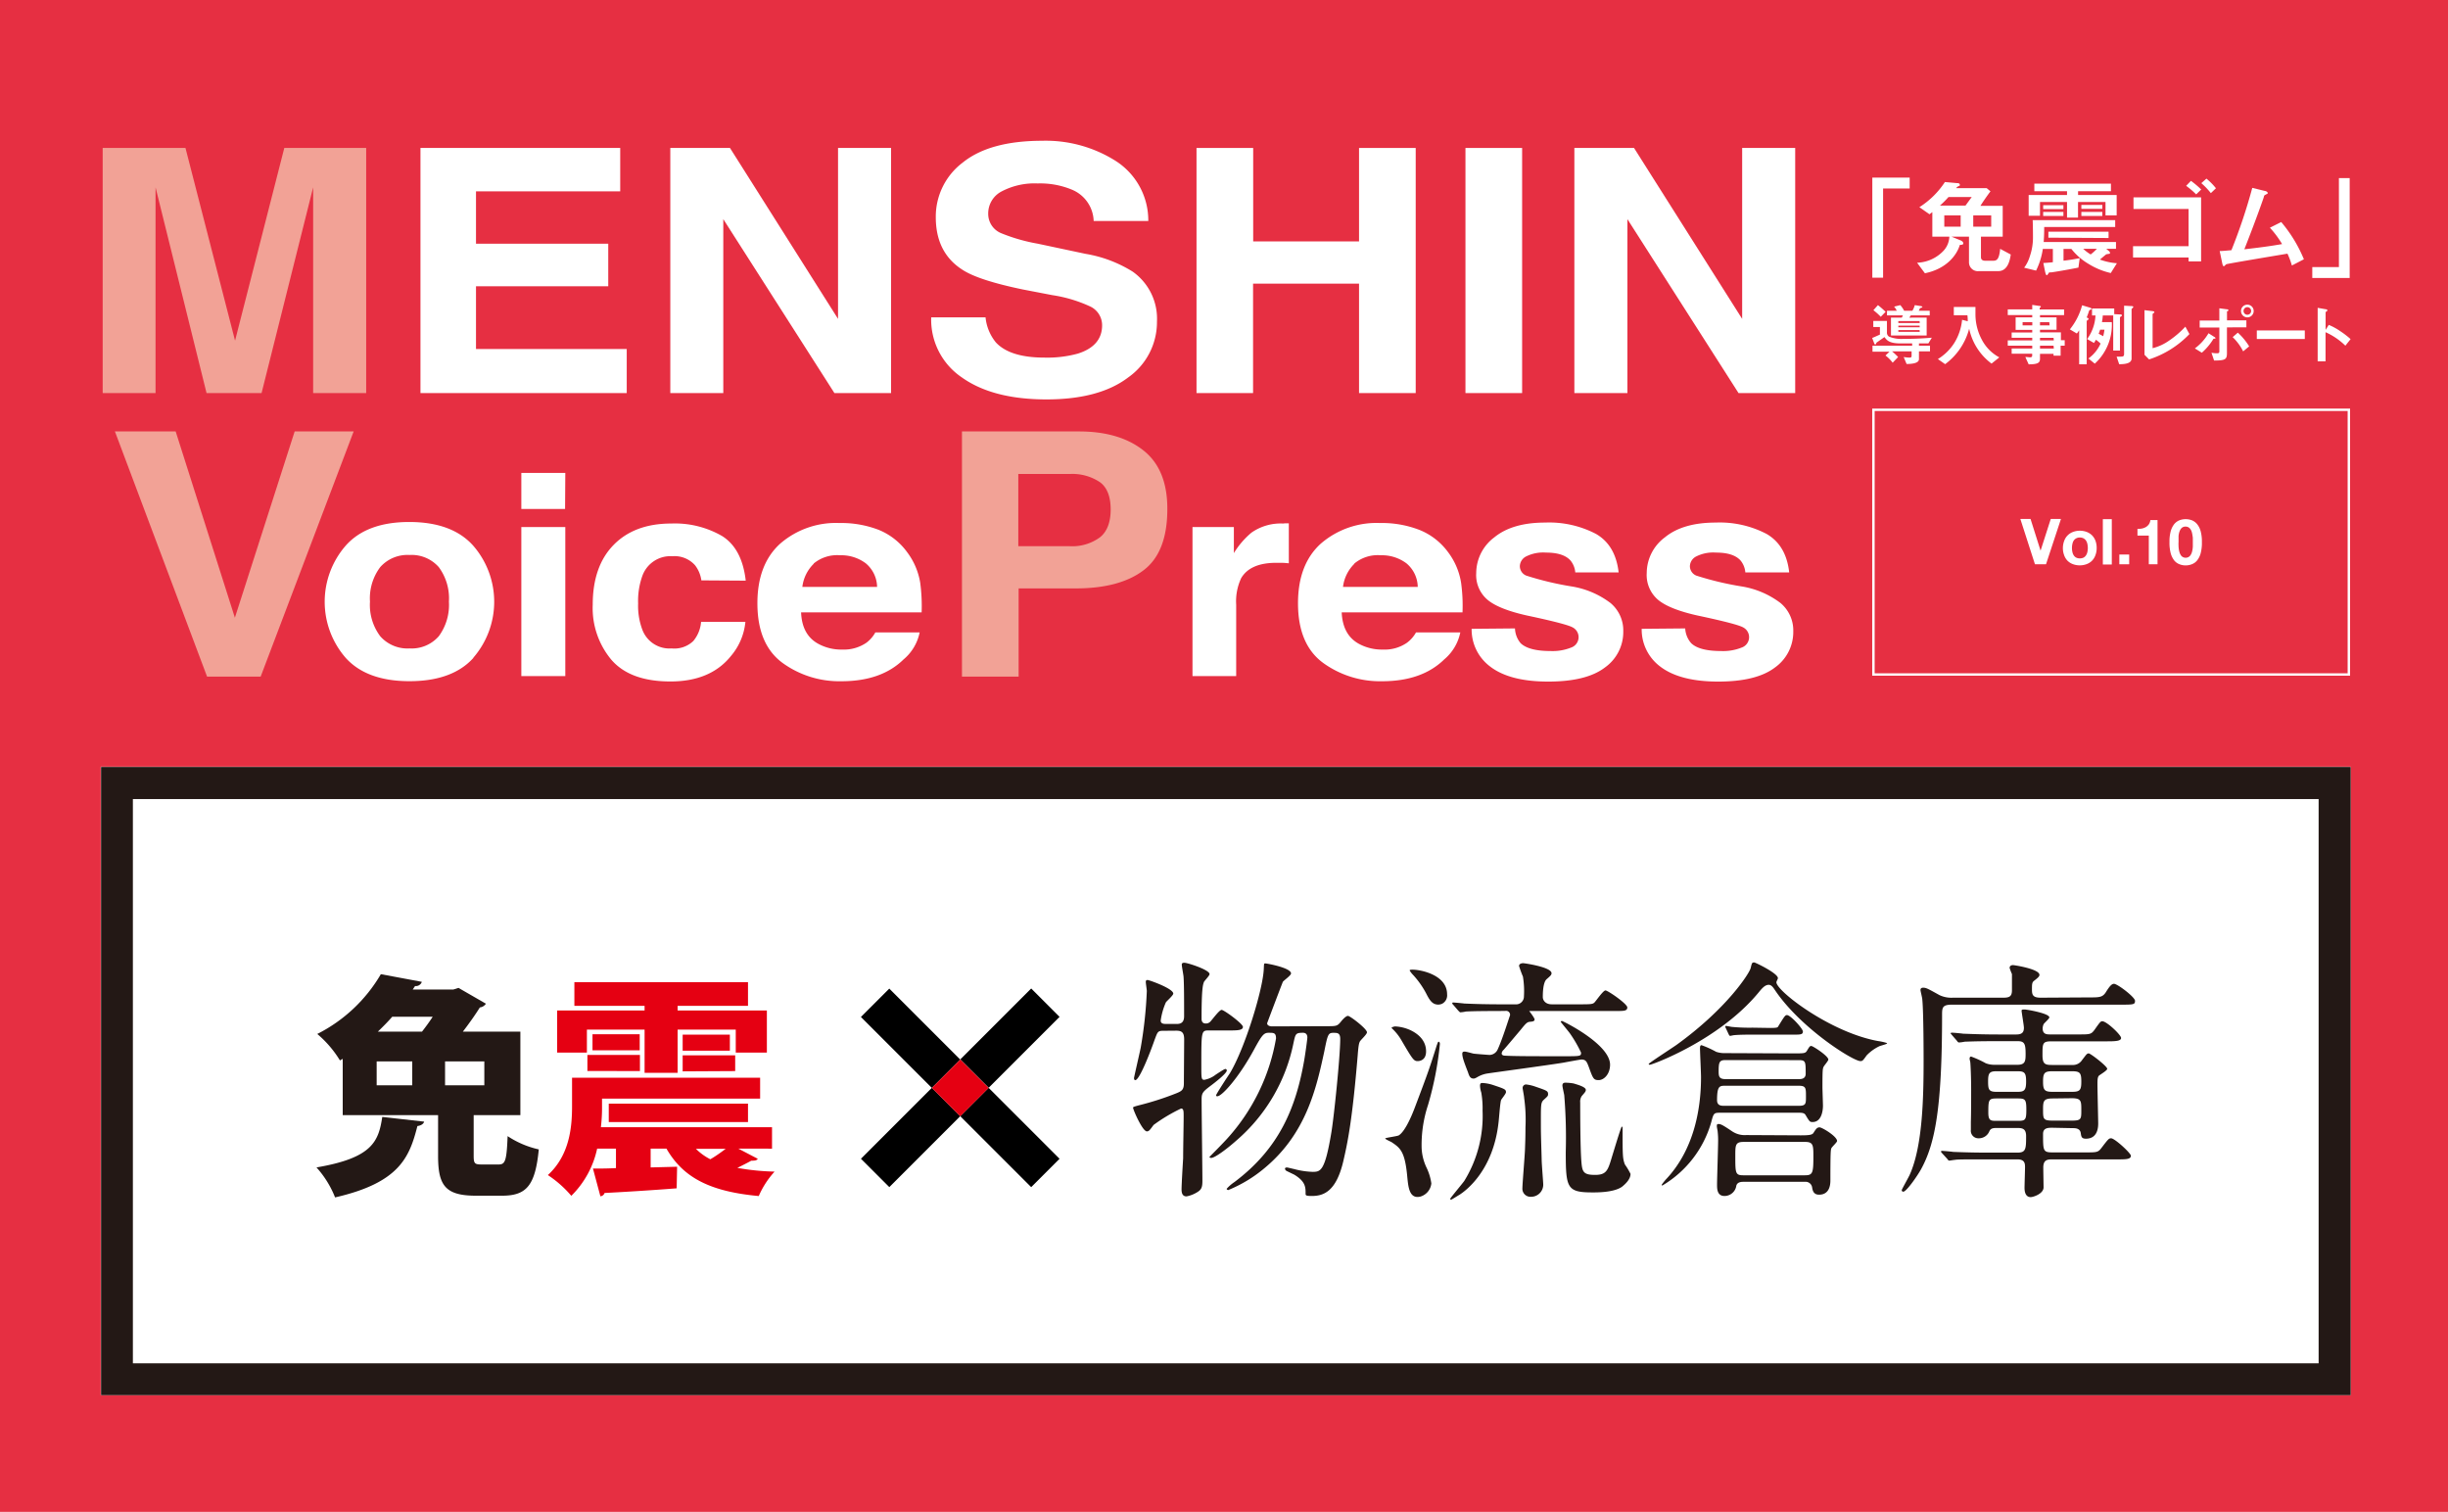<svg id="レイヤー_1" data-name="レイヤー 1" xmlns="http://www.w3.org/2000/svg" viewBox="0 0 432 266.78"><defs><style>.cls-1{fill:#e62f42;}.cls-2{fill:#fff;}.cls-3{fill:#231815;}.cls-4{fill:#e50012;}.cls-5{fill:#f2a296;}</style></defs><title>H01_導入事例_aera</title><rect class="cls-1" width="432" height="266.78"/><rect class="cls-2" x="17.78" y="135.28" width="397.05" height="110.91"/><path class="cls-3" d="M409.17,141v99.57H23.45V141H409.17m5.66-5.67h-397V246.19h397V135.28Z"/><rect x="157.15" y="174.35" width="7.08" height="17.7" transform="translate(-82.48 167.29) rotate(-45)"/><rect x="174.68" y="191.88" width="7.08" height="17.7" transform="translate(-89.74 184.8) rotate(-45)"/><rect x="169.37" y="179.67" width="17.7" height="7.08" transform="translate(-77.35 179.66) rotate(-45)"/><rect x="151.84" y="197.19" width="17.7" height="7.08" transform="translate(-94.87 172.4) rotate(-45)"/><rect class="cls-4" x="165.92" y="188.43" width="7.08" height="7.08" transform="translate(-86.11 176.01) rotate(-44.99)"/><path class="cls-3" d="M74.85,197.92c-.09.36-.5.69-1.19.78-1.4,5.49-3.16,10-14.53,12.59A17.41,17.41,0,0,0,55.85,206c9.89-1.68,10.95-4.6,11.61-8.91Zm8.74,6c0,1.39.16,1.56,1.43,1.56h3c1.15,0,1.39-.7,1.56-5a16.34,16.34,0,0,0,5.5,2.34c-.62,6.4-2.18,8.17-6.49,8.17H84c-5.42,0-6.69-1.81-6.69-7v-7.22H60.48v-9.93l-.49.28a19.16,19.16,0,0,0-4-4.67A27.16,27.16,0,0,0,67.21,171.9l7.23,1.35a1.1,1.1,0,0,1-1.19.74l-.42.62H80l.91-.29,4.84,2.79a1.49,1.49,0,0,1-1.07.66c-.74,1.19-1.8,2.71-3,4.27H91.83v14.73H83.59ZM66.47,187.29v4.22h6.28v-4.22Zm8-5.25c.65-.83,1.31-1.73,1.89-2.63H69.22c-.78.9-1.64,1.76-2.54,2.63Zm11,9.47v-4.22H78.54v4.22Z"/><path class="cls-4" d="M130.29,202.68l3.44,1.8c-.24.33-.57.33-1.15.33-.65.37-1.55.82-2.46,1.27a42.48,42.48,0,0,0,6.57.66,15.5,15.5,0,0,0-2.79,4.31c-8.46-.78-13.3-3.16-16.29-8.37h-2.79V206l4.67-.12-.08,3.81c-4.76.37-9.56.66-12.72.82a.84.84,0,0,1-.74.58l-1.31-4.89c1.19,0,2.54,0,4.06-.08v-3.44h-3.32a16.58,16.58,0,0,1-4.56,8.33,19.59,19.59,0,0,0-4.14-3.66c3.86-3.53,4.27-8.49,4.27-12.18v-5h33.19v3.69h-27.9v1.44a28.87,28.87,0,0,1-.2,3.61h30.2v3.78Zm-26.72-21v4.06H98.32v-7.43h15.43v-.82H101.36v-4.18H132v4.18H119.58v.82h15.75v7.43h-5.49v-4.06H119.58v7.63h-5.83v-7.63Zm.09,7.3v-2.83h9.27V189Zm.9-6.48h8.33v2.83h-8.33ZM132,198H107.43v-3.25H132Zm-11.53-15.43h8.33v2.83h-8.33Zm0,6.48v-2.83h9.27V189Zm2.34,13.67a10.11,10.11,0,0,0,2.54,1.84c1-.57,1.89-1.23,2.71-1.84Z"/><path class="cls-3" d="M205.29,181.89c-1,0-1,.18-1.55,1.63-.4,1.18-2.58,7.08-3.4,7.08-.18,0-.22-.23-.22-.37s.9-4,1.18-5.35a75,75,0,0,0,1.08-10c0-.23-.18-1.36-.18-1.59s.05-.36.32-.36,4.53,1.5,4.53,2.4c0,.32-1.17,1.32-1.31,1.55a12,12,0,0,0-.91,3.21c0,.59.59.59.95.59h1.95c1.23,0,1.23-1,1.23-1.45,0-2.35,0-5.48-.09-6.75,0-.36-.32-1.91-.32-2.27s.36-.32.5-.32c.5,0,4.4,1.23,4.4,2,0,.28-.91,1.18-1,1.41-.18.5-.41,1.22-.41,6.44,0,.22,0,.86.73.86a1.05,1.05,0,0,0,.81-.32c.32-.32,1.59-2.08,2-2.08s3.76,2.44,3.76,3-.82.63-2.18.63h-3.81c-1.35,0-1.35.05-1.35,6.17,0,2.31,0,2.54.54,2.54a4.64,4.64,0,0,0,2-.91c1.45-.95,1.59-1,1.73-1s.22.13.22.27c0,.54-2.35,2.31-2.58,2.49-1.63,1.23-1.86,1.41-1.86,2.63,0,2.27.14,12.33.14,14.37,0,1-.14,1.45-.73,1.86a5.48,5.48,0,0,1-2.08.86c-.68,0-.87-.54-.87-1.22,0-.91.23-4.72.28-5.49,0-1.81.09-5.85.09-7.34,0-1,0-1.45-.46-1.45a29.48,29.48,0,0,0-4.85,2.9c-.63.86-.81,1.13-1.18,1.13-.77,0-2.44-3.81-2.44-4.21,0-.14.81-.32.95-.37a51.3,51.3,0,0,0,6.66-2.13c1-.4,1.36-.63,1.36-1.81,0-.95.05-6.71.05-7.71,0-1.27-.46-1.54-1.41-1.54Zm28.74-.81c1.77,0,1.95,0,2.58-.77.32-.41.91-1.05,1.27-1.05s3.35,2.27,3.35,2.9c0,.37-1.13,1.36-1.26,1.64s-.23.54-.37,2.35c-.95,11.47-1.77,15.42-2.54,18.73-1.26,5.39-3.49,6.16-5.57,6.16-1.09,0-1.09-.14-1.09-.41,0-1.13,0-2.13-2-3.35l-1.32-.64a.56.56,0,0,1-.32-.4c0-.23.28-.23.37-.23s1,.23,1.22.27a14.29,14.29,0,0,0,3.26.5c1.41,0,2.18-.05,3.31-6.8.46-2.58,1.59-13.6,1.59-16.64,0-1.09-.5-1.09-1.22-1.09-.91,0-1,.32-1.59,3.27-1.41,6.57-3.22,14.51-10.52,20.58a24.15,24.15,0,0,1-6.44,3.9s-.27-.05-.27-.23a7.16,7.16,0,0,1,1.36-1.18c8-6,10.88-13.23,12.33-21.53.23-1.36.55-3.72.55-4s-.09-.82-.77-.82c-1.32,0-1.32.19-1.68,1.82a30.65,30.65,0,0,1-10.06,17.18c-1.46,1.31-3.77,3.08-4.45,3.08-.09,0-.31,0-.31-.18.27-.27,2.35-2.36,3.12-3.22a35.2,35.2,0,0,0,8.62-17.68c0-1-.41-1-1.27-1s-1.18.32-2.63,3c-2.72,5-5.67,8.2-6.44,8.2-.13,0-.23,0-.23-.18s2-3.26,2.41-3.85c2.67-4.4,5.85-14.83,6-18.41.05-.9,0-1,.27-1s4.54.77,4.54,1.77c0,.36-1.27,1.22-1.45,1.49-.5,1.27-2.32,6.08-2.77,7.3,0,.41.5.55.82.55Z"/><path class="cls-3" d="M248.35,207.73c-.41-4.62-1.27-5.17-2.81-6.21-.18-.09-1.09-.5-1.09-.63s2.08-.37,2.4-.55c1-.63,2.09-2.94,2.86-5,2.35-6.21,2.58-6.89,3.85-10.93.14-.32.18-.59.32-.59s.22.18.22.41A58.7,58.7,0,0,1,252,195a22.45,22.45,0,0,0-1.13,7.21,8.88,8.88,0,0,0,.86,3.8,9.46,9.46,0,0,1,.86,2.81,2.71,2.71,0,0,1-1.91,2.32C248.71,211.63,248.53,209.5,248.35,207.73Zm3.31-22.21c0,1.59-1.14,1.72-1.5,1.72-.68,0-.91-.36-2.9-3.76a8.84,8.84,0,0,0-1.41-1.81c-.13-.14-.27-.23-.27-.32s.46-.23.64-.23a7.24,7.24,0,0,1,2.72.68C249.48,182.07,251.66,183.12,251.66,185.52Zm2.17-8.25c-1,0-1.49-.64-2.17-2a15.53,15.53,0,0,0-2.31-3.26,4,4,0,0,1-.59-.77c0-.14.36-.14.49-.14,1.45,0,6.12.91,6.12,4.35a1.67,1.67,0,0,1-.9,1.68A1.86,1.86,0,0,1,253.83,177.27Zm11.93,15.46c0,.27-.78,1.18-.87,1.4-.18.59-.36,3.36-.45,4-.95,8.43-5.76,12-6.94,12.73-.18.09-1.31.82-1.4.82s-.18,0-.18-.14,2.22-2.76,2.49-3.17A21.82,21.82,0,0,0,261.63,196a16.22,16.22,0,0,0-.23-3.22,4.54,4.54,0,0,1-.22-1.18c0-.45.18-.5.4-.5a7.06,7.06,0,0,1,1.91.36C265.53,192.14,265.76,192.23,265.76,192.73Zm-1.32-14.33c-1,0-4.17,0-5.76.09a6,6,0,0,1-.95.14c-.13,0-.23-.14-.41-.32l-.86-1c-.18-.18-.18-.23-.18-.27a.13.13,0,0,1,.14-.14c.31,0,1.72.14,2,.18,2,.09,4.08.14,6.16.14h2.81a1.39,1.39,0,0,0,1.54-1.41,15.5,15.5,0,0,0-.18-3.49,19.4,19.4,0,0,1-.68-1.86c0-.45.55-.5.73-.5s5,.68,5,1.77c0,.32-.23.5-.86,1.05s-.68,2.35-.68,3.17c0,.45.36,1.27,1.59,1.27h4.76c2,0,2.44,0,2.76-.32s1.54-2.13,1.95-2.13,3.85,2.36,3.85,3-.63.63-2,.63h-15c-.27,0-.31,0-.31,0s.95,1.22.95,1.49-.23.37-.77.41-.73.23-1.68,1.41c-1.41,1.67-2.4,2.85-3,3.53a1,1,0,0,0-.36.64c0,.31.32.4.59.4,1.63.1,5.39.1,10.33.1,3,0,3.09,0,3.09-.64a22.5,22.5,0,0,0-2-3.44c-.23-.32-1.59-1.95-1.59-2s.09-.14.23-.14,8.48,4.08,8.48,7.71c0,1.68-1.09,2.72-2,2.72s-1-.23-1.77-2.36c-.32-.81-.46-1.27-1.27-1.27-.27,0-2.68.46-3.18.55-2.08.36-13.19,1.86-13.32,1.9a5,5,0,0,0-1.86.64c-.45.27-.59.27-.68.27-.59,0-.77-.41-1-1.13-.82-2.09-1-2.72-1-3.27,0-.22.09-.36.41-.36s1.36.32,1.59.36,2.63.23,2.85.23a1.62,1.62,0,0,0,1.41-1c.86-1.86,2-5.58,2.17-6a.69.69,0,0,0-.77-.77Zm8.75,14.69c0,.32-.14.41-.73.95s-.54.86-.54,4.76c0,1.5.09,3.85.14,5.85,0,.68.27,3.94.27,4.22a2.14,2.14,0,0,1-2.18,2.31,1.42,1.42,0,0,1-1.49-1.54c0-.68.41-5.63.45-6.71s.09-2.18.09-4a27.49,27.49,0,0,0-.23-5.17c0-.27-.27-1.63-.27-1.76a.61.61,0,0,1,.59-.64,7.13,7.13,0,0,1,1.59.36C273,192.45,273.19,192.5,273.19,193.09Zm6.66-.77c0,.27-.13.41-.72,1.09a1.75,1.75,0,0,0-.27,1.13c0,.91,0,8.21.22,10.56.14,1.73.41,2.22,2.41,2.22s2.26-.81,2.94-3.08c.23-.72,1.63-5.44,1.77-5.44s.14.23.14.32c0,4.76,0,5.26.4,6.35a12.19,12.19,0,0,1,1,1.67c0,1-1,1.86-1.5,2.27-1.41,1-4.26,1-5.17,1-4.53,0-4.76-.72-4.76-7.12a90.92,90.92,0,0,0-.27-10.06c-.05-.27-.32-1.45-.32-1.68,0-.5.37-.5.55-.5a8.35,8.35,0,0,1,1.45.14C278.27,191.37,279.85,191.77,279.85,192.32Z"/><path class="cls-3" d="M331.66,184.61a7.66,7.66,0,0,0-2.26,1.63c-.64.91-.73,1-1.09,1-1.31,0-10.7-5.89-15.19-12.69-.31-.46-.59-.77-1-.77-.68,0-1.23.68-1.82,1.4-7,8.43-18.76,12.7-19.13,12.7-.09,0-.22,0-.22-.14s4.12-2.81,4.89-3.35c8.93-6.44,12.88-12.65,13.1-13.56s.23-1,.64-1c.18,0,4.17,1.91,4.17,2.77,0,.14-.27.59-.27.72,0,1.55,9.56,8.89,18,10.39.14,0,1.54.27,1.54.4S331.85,184.52,331.66,184.61Zm-15.36,1.27c2,0,2.26,0,2.54-.41.49-.81.54-.9.81-.9s3,1.76,3,2.4c0,.23-.77,1.09-.86,1.31-.14.37-.18.5-.18,3.68,0,.18.09,2.9.09,3.12,0,1.18-.37,2.91-1.82,2.91-.5,0-.54-.05-1.27-1.27-.22-.37-.77-.37-1.08-.37h-14c-1.08,0-1.13.09-1.54,1.64a19.06,19.06,0,0,1-8.61,11.19c-.09,0-.14,0-.14-.09s.59-.81.77-1c4.72-5,6.17-11.92,6.17-18,0-.81-.18-4.39-.18-5.12,0-.18,0-.54.27-.54a17.22,17.22,0,0,1,2.58,1.17,4.52,4.52,0,0,0,1.55.23Zm1.49,14.46c1.5,0,2-.09,2.22-.41.46-.72.64-1,1.09-1s3.09,1.59,3.09,2.41c0,.22-.87,1-1,1.26s-.18.87-.18,5.72c0,.81-.18,2.49-2,2.49-1,0-1.14-.77-1.23-1.32a1.16,1.16,0,0,0-1.27-.95H307.68c-.31,0-1.08,0-1.27.68a2.11,2.11,0,0,1-2.08,1.82c-1.32,0-1.32-1.27-1.32-2,0-1.13.19-6.62.19-7.84a14.26,14.26,0,0,0-.09-1.59c0-.09-.14-.68-.14-.9s0-.37.32-.37c.45,0,1,.37,2.35,1.27a4,4,0,0,0,2.54.68Zm-.4-5.21c1.31,0,1.31-.36,1.31-1.63,0-1.54,0-1.91-1.31-1.91H304.47c-1,0-1.46,0-1.46,2.54,0,1,.77,1,1.32,1Zm-12.88-8.07c-1.09,0-1.22.36-1.22,2,0,.87.09,1.36,1.22,1.36h12.92c.36,0,1.22,0,1.22-.95,0-2.13,0-2.4-1.22-2.4Zm7.93-5.67c1.18,0,1.27-.09,1.36-.27,1.09-1.77,1.23-2,1.55-2,.63,0,2.81,2.4,2.81,2.9s-.37.55-1.41.55h-7.62c-.72,0-2,0-3.08.09-.09,0-.68.13-.72.13s-.14,0-.28-.31l-.49-1.05a.54.54,0,0,1-.09-.31.09.09,0,0,1,.09-.09c.18,0,1,.18,1.13.18a32.44,32.44,0,0,0,3.58.13Zm6.08,26c1.36,0,1.49-.4,1.49-3.26,0-2,0-2.63-1.45-2.63H307.68c-1.45,0-1.45.59-1.45,2.45,0,3.08,0,3.44,1.45,3.44Z"/><path class="cls-3" d="M368.7,176c1.77,0,2.35,0,2.94-.95s1-1.45,1.41-1.45c.63,0,3.72,2.36,3.72,3s-.23.68-2.36.68H344.49c-1.63,0-1.77.45-1.77,1.68,0,16.5-1.22,22.84-3.72,27.38-.68,1.22-2.58,3.94-3.12,3.94a.26.26,0,0,1-.28-.27c0-.14,1.27-2.36,1.45-2.81,2.27-5.12,2.41-13.78,2.41-20.22,0-.18,0-8.43-.23-10.61,0-.27-.32-1.49-.32-1.68s.09-.4.46-.4c.54,0,.77.13,2.9,1.31a4.91,4.91,0,0,0,2.36.45h8.88c1.09,0,1.54-.22,1.54-1.31,0-2.13,0-2.36,0-2.86a9.52,9.52,0,0,1-.41-1.08c0-.41.36-.5.59-.5s4.67.68,4.67,1.72c0,.27-.18.45-1,1.09-.32.27-.32.63-.32,1.54s.18,1.4,1.54,1.4ZM362.21,199c-.77,0-1.67,0-1.67,1.09,0,3,0,3.26,1.72,3.26h5.67c2.08,0,2.31,0,2.9-.77,1.18-1.54,1.31-1.72,1.72-1.72.64,0,3.49,2.63,3.49,3.08,0,.64-.91.64-2.4.64H362.26c-.86,0-1.68,0-1.68,1.45,0,.54.05,3.17.05,3.49,0,1.13-1.82,1.72-2.27,1.72-1,0-1.09-1.13-1.09-1.63s.09-3.17.09-3.67c0-.68-.09-1.36-1.36-1.36h-5.3c-4,0-5.3,0-5.71.09-.18,0-.86.13-1,.13s-.23-.13-.36-.31l-.91-1c-.18-.19-.18-.23-.18-.28s0-.13.14-.13c.31,0,1.72.13,2,.18,2.22.09,4.08.13,6.21.13H356c1.5,0,1.55-.63,1.55-2.9,0-1.27-.59-1.45-1.5-1.45h-3.67c-.64,0-1.09.05-1.32.59a2,2,0,0,1-1.9,1.23,1.33,1.33,0,0,1-1.36-1.5c0-.23,0-1.18,0-1.36.05-1.77.05-4,.05-5.8,0-2-.09-4.08-.14-4.63,0-.22-.13-.54-.13-.77s.09-.36.27-.36a18.26,18.26,0,0,1,2.58,1.18,4.17,4.17,0,0,0,1.45.27h4.13c1.36,0,1.45-.63,1.45-1.9,0-1.77-.18-2.27-1.4-2.27h-3.63c-4,0-5.26.09-5.71.09a6.35,6.35,0,0,1-1,.14c-.18,0-.27-.14-.4-.32l-.87-1c-.09-.14-.22-.23-.22-.28s.09-.13.18-.13c.32,0,1.72.13,2,.18,2.23.09,4.08.14,6.21.14h3.22c1,0,1.32-.41,1.32-1.18,0-.41-.41-2.77-.41-3s.18-.23.54-.23,4.36.68,4.36,1.4c0,.23-.91,1-1,1.18a1.78,1.78,0,0,0-.18.77c0,1.05.77,1.05,1.31,1.05h5c2,0,2.23,0,2.81-.77,1-1.41,1.09-1.55,1.41-1.55.77,0,3.31,2.41,3.31,2.95s-1,.59-2.4.59h-9.84c-1.63,0-1.63.32-1.63,2.45,0,1.54.45,1.72,1.63,1.72h3.63a1.9,1.9,0,0,0,1.72-.86c.77-1,.86-1.18,1.18-1.18s3.26,2.27,3.26,2.72c0,.23-.63.64-1.36,1.13-.36.23-.36.82-.36,1.68s.13,6.44.13,6.76c0,.58,0,2.76-2.17,2.76-.77,0-.82-.36-.91-1-.13-.86-1-.86-1.36-.86Zm-6.16-6.34c1.18,0,1.5-.28,1.5-1.82s-.28-1.81-1.5-1.81h-3.76c-1.27,0-1.45.41-1.45,1.81s.13,1.82,1.45,1.82Zm-3.67,1.17c-1.45,0-1.5.23-1.5,2.5,0,1.45.45,1.45,1.45,1.45h3.77c1.31,0,1.49-.14,1.49-1.95s-.18-2-1.49-2Zm9.79-4.8c-1.41,0-1.63.36-1.63,1.81s.22,1.82,1.63,1.82h3.49c1.41,0,1.63-.32,1.63-1.82s-.22-1.81-1.63-1.81Zm.09,4.8c-1.63,0-1.72.46-1.72,1.91,0,1.72,0,2,1.72,2h3.35c1.68,0,1.68-.27,1.68-1.86s0-2.09-1.68-2.09Z"/><path class="cls-2" d="M332.31,33.26V49h-1.9V31.34H337v1.92Z"/><path class="cls-2" d="M352.65,47.84h-3.43a1.56,1.56,0,0,1-1.75-1.64V41.76h-3.08l1.55.64c.13.05.52.22.52.52s-.24.26-.61.3c-.51,1.75-2.3,4.21-6.16,5l-1.38-1.86A6.71,6.71,0,0,0,343,44.22,3.83,3.83,0,0,0,344,41.76H341V37.43l-.5.38-1.79-1.25a14.92,14.92,0,0,0,4.51-4.44l2.09.19c.15,0,.54,0,.54.28s-.08.18-.28.29a.81.81,0,0,0-.36.32h5.38l.67.56c-.47.62-1.25,1.72-1.77,2.56h3.93v5.44h-3.84v3.62c0,.48.35.63.76.63h1.38c.64,0,1.07-.2,1.25-2.1l1.87,1C354.72,45.72,354.39,47.84,352.65,47.84Zm-8.8-13.07a17.08,17.08,0,0,1-1.51,1.51h4.51l1.1-1.51ZM346,38h-2.89v2H346Zm5.39,0h-3.17v2h3.17Z"/><path class="cls-2" d="M372.49,48.18a12.85,12.85,0,0,1-3.95-1.63,10.78,10.78,0,0,1-3-2.62h-1.39V46c1.24-.15,1.55-.2,2.86-.44l-.23,1.66c-2.23.44-3.91.72-4.77.84-.37,0-.41,0-.5.16-.21.3-.23.34-.34.34s-.22-.41-.28-.67l-.3-1.48c.82-.05.86-.05,1.68-.14V43.93H360.5a12.9,12.9,0,0,1-1.19,3.82l-2.11-.51a6.24,6.24,0,0,0,1-2,10.06,10.06,0,0,0,.56-3.4c0-.24,0-1.66-.05-3h14.56v1.21H360.74c0,1.42-.05,2.07-.09,2.65h12.76v1.2h-1.72l.49.42a.52.52,0,0,1,.18.3.18.18,0,0,1-.13.17c-.07,0-.47.06-.54.09s-.93.77-1.12.92a10.82,10.82,0,0,0,3,.65ZM371.56,38V35.64h-4.85V38.4h-1.94V35.64H360v2.43h-2V34.41h6.77v-.67H359V32.4h13.52v1.34h-5.8v.67h6.81V38Zm-11-1.1v-.69h3.57v.69Zm0,1.21v-.72h3.57v.72Zm.92,3.83V40.89H372.1V42Zm5.82-5.09v-.69H371v.69Zm0,1.26v-.72H371v.72Zm.32,5.79a8,8,0,0,0,1.32,1,9,9,0,0,0,1.1-1Z"/><path class="cls-2" d="M386.22,46.13v-.69h-9.8v-2h9.8V36.88H376.5V34.82h11.93V46.13Zm1.34-11.83a14.76,14.76,0,0,0-1.77-1.51l.85-.88a17,17,0,0,1,1.81,1.53Zm2.59-.22a12.6,12.6,0,0,0-1.68-1.76l.9-.8a11,11,0,0,1,1.68,1.7Z"/><path class="cls-2" d="M404.45,46.85a13.88,13.88,0,0,0-.78-2.09c-1.79.3-10.67,1.78-10.8,1.87a3.58,3.58,0,0,0-.28.26.19.19,0,0,1-.15.08c-.15,0-.2-.17-.28-.51l-.45-2.16c.45,0,1-.06,2.07-.15a96.79,96.79,0,0,0,3.68-11l2.2.54c.17,0,.52.17.52.35s0,.11-.35.3-.23.15-.4.65c-1,2.89-2.55,6.94-3.37,9,2.65-.3,4.61-.56,6.66-.92a17,17,0,0,0-2.15-2.89l2-1a24.8,24.8,0,0,1,4,6.57Z"/><path class="cls-2" d="M408.05,49.05V47.13h4.7V31.43h1.9V49.05Z"/><path class="cls-2" d="M340.3,60.6h-1.66V61h1.95V62h-1.95v1.37c0,.84-1.62.85-2.18.86L335.94,63a7.24,7.24,0,0,0,1.05.1c.29,0,.35-.09.35-.34V62h-3.45a11.4,11.4,0,0,1,1.07,1L334,64a6.64,6.64,0,0,0-1.27-1.27l.71-.67h-3V61h7V60.6h-2c-2.05,0-2.44-.53-2.89-1.12l-1.43,1c0,.13-.06.3-.2.3s-.16-.17-.22-.31l-.32-.84c.37-.13.63-.26,1.37-.59V57.7h-1.17V56.63h2.41v2a.84.84,0,0,0,.36.77,5.78,5.78,0,0,0,2.48.4c2.43,0,4.08-.13,5.08-.21Zm-8.4-4.7a10.94,10.94,0,0,0-1.3-1.16l.8-.9c.42.33.73.59,1.36,1.18Zm5.29-.25-.25.4H340V59.2h-6.3V56.05h1.91l.2-.4H333v-.82h1.71a2.28,2.28,0,0,0-.46-.72l1.1-.27a5.53,5.53,0,0,1,.68,1h1.44a3.44,3.44,0,0,0,.43-1l.94.15c.4.06.4.13.4.18s-.15.13-.32.17-.18.3-.32.49h1.94v.82Zm1.56,1H335V57h3.78Zm0,.81H335v.29h3.78Zm0,.79H335v.31h3.78Z"/><path class="cls-2" d="M351.45,64.16A10.33,10.33,0,0,1,347.5,58a11.34,11.34,0,0,1-4.24,6.26l-1.28-.9a9,9,0,0,0,2.9-2.85,9.42,9.42,0,0,0,1.37-4.08l1,.26c0-.36,0-.58-.06-1.06h-2.4V54.17h3.82c0,.36,0,.82,0,1.2a9.49,9.49,0,0,0,1.1,4.52,7.44,7.44,0,0,0,3.11,3.17Z"/><path class="cls-2" d="M363.64,61v1.76h-1.25v-.32H360v.85c0,.69-.3,1-2,1l-.59-1.3c.31,0,.64.06.84.06s.37-.06.37-.28v-.35H355v-.93h3.63V61h-4.32v-.93h4.32V59.6H355v-.93h3.63v-.46h-2.93V56h2.93v-.41h-4.32v-1h4.32V53.8L360,54c.06,0,.14,0,.14.11s0,.09-.13.17a.13.13,0,0,0-.07.11v.22h4.31v1H360V56h2.92v2.19H360v.46h3.69v1.38h.67V61Zm-5-4.15h-1.71v.57h1.71Zm3,0H360v.57h1.69Zm.75,2.77H360v.45h2.44Zm0,1.38H360v.51h2.44Z"/><path class="cls-2" d="M368.93,54.65c-.21.06-.22.06-.33.38a9.84,9.84,0,0,1-.37,1c.11,0,.34.13.34.25s0,.07-.14.18-.19.14-.19.26v7.56h-1.33v-6a3.93,3.93,0,0,1-.41.57l-1.23-.73a11.48,11.48,0,0,0,2.16-4.25l1.27.38c.34.1.38.16.38.25S369,54.62,368.93,54.65Zm5.41,1.15c-.18.13-.23.16-.23.29v5.77h-1.19V55.67h-1.84a8.26,8.26,0,0,1-.15,1.17h1.74a9.26,9.26,0,0,1-3,7.33l-1.13-.91a6.62,6.62,0,0,0,2.15-2.63,6.28,6.28,0,0,0-.82-.68,5.43,5.43,0,0,1-.35.57l-1.2-.69a7.69,7.69,0,0,0,1.47-4.16h-.61V54.43h3.92v1l.88.05c.31,0,.47,0,.47.18S374.39,55.76,374.34,55.8Zm-3.73,2.38c-.12.36-.14.4-.26.72.39.19.56.29.8.43a7.85,7.85,0,0,0,.22-1.15Zm5.75-3.85c-.17.16-.2.18-.2.25v8.69c0,.84-1.09,1-2.19,1l-.45-1.34c.27,0,.55,0,.75,0,.49,0,.57-.14.57-.51V53.94l1.06.06c.56,0,.56.08.56.18A.23.23,0,0,1,376.36,54.33Z"/><path class="cls-2" d="M379.25,63.42l-.81-.82V54.73l1.42.17c.08,0,.32.05.32.17s0,.07-.12.17-.19.15-.19.2v6a8.68,8.68,0,0,0,2.93-1.35,16.51,16.51,0,0,0,2.85-2.45l.72,1.31A17.18,17.18,0,0,1,379.25,63.42Z"/><path class="cls-2" d="M390.77,59.77c-.16,0-.17,0-.21.1a10.52,10.52,0,0,1-2,2.37l-1.23-.76a9,9,0,0,0,2.41-2.68l1,.64c.05,0,.23.14.23.23S390.84,59.76,390.77,59.77Zm2.22-2v4.54c0,1.11-.28,1.3-2.27,1.31l-.46-1.38a4.86,4.86,0,0,0,.95.1c.38,0,.44-.1.44-.38V57.79h-3.47V56.56h3.47V54.4l1.28.17c.19,0,.32.06.32.17s0,.09-.15.16S393,55,393,55v1.53h3.42v1.23ZM395.85,62A9.18,9.18,0,0,0,394,59.49l.91-.79a10.88,10.88,0,0,1,2,2.42Zm.74-6a1.12,1.12,0,0,1,0-2.24,1.12,1.12,0,0,1,0,2.24Zm0-1.8a.67.67,0,0,0-.67.68.67.67,0,1,0,.67-.68Z"/><path class="cls-2" d="M398.26,59.82V58.31h8.47v1.51Z"/><path class="cls-2" d="M413.89,61a12,12,0,0,0-3.5-2.38v5.14H409V54.32l1.43.25s.28,0,.28.19-.31.26-.31.32v3.13l.56-.88a10.55,10.55,0,0,1,2,1.09,14.79,14.79,0,0,1,1.85,1.42Z"/><path class="cls-2" d="M414.72,119.23H330.39V72.1h84.33Zm-83.9-.42h83.47V72.52H330.82Z"/><path class="cls-5" d="M50.17,26.11H64.62V69.36H55.26V40.1c0-.84,0-2,0-3.53s0-2.69,0-3.51l-9.1,36.3H36.45l-9-36.3q0,1.23,0,3.51c0,1.51,0,2.69,0,3.53V69.36H18.12V26.11H32.73l8.75,34Z"/><path class="cls-2" d="M109.45,33.76H84V43h23.34v7.51H84V61.59h26.6v7.77H74.2V26.11h35.25Z"/><path class="cls-2" d="M118.29,26.11h10.53l19.07,30.16V26.11h9.36V69.36h-10L127.64,38.67V69.36h-9.35Z"/><path class="cls-2" d="M173.92,56a8.26,8.26,0,0,0,1.83,4.43q2.49,2.67,8.55,2.67a20.38,20.38,0,0,0,5.9-.7c2.86-.9,4.29-2.58,4.29-5a3.65,3.65,0,0,0-2.1-3.32,24.55,24.55,0,0,0-6.68-2l-5.2-1Q172.85,49.49,170,47.7q-4.86-3-4.86-9.36a11.93,11.93,0,0,1,4.75-9.65q4.75-3.84,14-3.85A23.08,23.08,0,0,1,197,28.47,12.46,12.46,0,0,1,202.64,39H193a6.19,6.19,0,0,0-3.88-5.55,14.6,14.6,0,0,0-6-1.08,12.48,12.48,0,0,0-6.35,1.4,4.37,4.37,0,0,0-2.38,3.94,3.68,3.68,0,0,0,2.34,3.46A31.35,31.35,0,0,0,183.13,43l8.43,1.79a22.77,22.77,0,0,1,8.32,3.14,10.17,10.17,0,0,1,4.29,8.83,11.93,11.93,0,0,1-5.09,9.85Q194,70.47,184.7,70.48q-9.49,0-14.93-3.86A12.3,12.3,0,0,1,164.33,56Z"/><path class="cls-2" d="M211.15,69.36V26.11h10V42.6h18.68V26.11h10V69.36h-10V50.05H221.13V69.36Z"/><path class="cls-2" d="M268.61,69.36h-10V26.11h10Z"/><path class="cls-2" d="M277.83,26.11h10.53l19.08,30.16V26.11h9.36V69.36h-10L287.19,38.67V69.36h-9.36Z"/><path class="cls-5" d="M52,76.13H62.41L46,119.39H36.54L20.28,76.13H31L41.45,109Z"/><path class="cls-2" d="M83.55,116.08q-3.7,4.11-11.26,4.12T61,116.08a15.08,15.08,0,0,1,0-19.79q3.71-4.19,11.25-4.18t11.26,4.18a15.08,15.08,0,0,1,0,19.79Zm-6.12-3.81a9.31,9.31,0,0,0,1.79-6.11,9.25,9.25,0,0,0-1.79-6.09,6.39,6.39,0,0,0-5.16-2.14,6.42,6.42,0,0,0-5.17,2.14,9.15,9.15,0,0,0-1.81,6.09,9.2,9.2,0,0,0,1.81,6.11,6.4,6.4,0,0,0,5.17,2.15A6.36,6.36,0,0,0,77.43,112.27Z"/><path class="cls-2" d="M99.72,89.81H92V83.45h7.76ZM92,93h7.76V119.3H92Z"/><path class="cls-2" d="M123.77,102.41a5.62,5.62,0,0,0-1.11-2.66,4.83,4.83,0,0,0-4-1.6,5.26,5.26,0,0,0-5.3,3.46,13.07,13.07,0,0,0-.75,4.87,12,12,0,0,0,.75,4.65,5.11,5.11,0,0,0,5.17,3.29,4.83,4.83,0,0,0,3.82-1.31,6,6,0,0,0,1.37-3.38h7.82a10.84,10.84,0,0,1-2.53,6q-3.6,4.51-10.67,4.52t-10.4-3.77a14.21,14.21,0,0,1-3.34-9.78q0-6.78,3.69-10.55t10.16-3.77a16.63,16.63,0,0,1,9,2.22q3.51,2.22,4.15,7.86Z"/><path class="cls-2" d="M155.05,93.49a11.59,11.59,0,0,1,5,3.9,12.24,12.24,0,0,1,2.34,5.44,30.82,30.82,0,0,1,.25,5.23H141.37q.16,4,3.06,5.56a8.44,8.44,0,0,0,4.22,1,7,7,0,0,0,4.25-1.21,5.76,5.76,0,0,0,1.57-1.81h7.82a8.37,8.37,0,0,1-2.84,4.76q-3.93,3.86-11,3.85A17.08,17.08,0,0,1,138.13,117q-4.47-3.25-4.47-10.55,0-6.85,4-10.5a15,15,0,0,1,10.47-3.66A18.38,18.38,0,0,1,155.05,93.49Zm-11.46,6a6.87,6.87,0,0,0-2,4.08h13.19a5.54,5.54,0,0,0-2-4.17,7.22,7.22,0,0,0-4.54-1.42A6.49,6.49,0,0,0,143.59,99.44Z"/><path class="cls-5" d="M201.76,100.66q-4.22,3.18-12,3.17h-10v15.56h-10V76.13h20.64q7.14,0,11.38,3.35T206,89.83Q206,97.5,201.76,100.66ZM194.1,85.08a8.75,8.75,0,0,0-5.35-1.44H179.7V96.38h9.05a8.26,8.26,0,0,0,5.35-1.56c1.27-1,1.9-2.68,1.9-4.93S195.37,86,194.1,85.08Z"/><path class="cls-2" d="M226.78,92.34l.66,0v7.06q-.72-.08-1.29-.09l-.91,0q-4.62,0-6.21,2.71a9.62,9.62,0,0,0-.88,4.69V119.3h-7.71V93h7.3v4.6a14.86,14.86,0,0,1,3.09-3.6,9,9,0,0,1,5.59-1.62Z"/><path class="cls-2" d="M250.45,93.49a11.62,11.62,0,0,1,5.06,3.9,12.11,12.11,0,0,1,2.33,5.44,29.8,29.8,0,0,1,.25,5.23H236.77q.18,4,3.06,5.56a8.47,8.47,0,0,0,4.22,1,6.91,6.91,0,0,0,4.25-1.21,5.78,5.78,0,0,0,1.58-1.81h7.82a8.42,8.42,0,0,1-2.84,4.76q-3.95,3.86-11,3.85A17.12,17.12,0,0,1,233.53,117q-4.47-3.25-4.47-10.55,0-6.85,4-10.5a15,15,0,0,1,10.47-3.66A18.33,18.33,0,0,1,250.45,93.49Zm-11.45,6a6.87,6.87,0,0,0-2,4.08h13.19a5.54,5.54,0,0,0-2-4.17,7.24,7.24,0,0,0-4.54-1.42A6.47,6.47,0,0,0,239,99.44Z"/><path class="cls-2" d="M267.35,110.89a4.28,4.28,0,0,0,1,2.61q1.44,1.38,5.29,1.38a8.76,8.76,0,0,0,3.61-.61,1.94,1.94,0,0,0,.26-3.57q-1.08-.61-8-2.08-5-1.11-7-2.78a5.71,5.71,0,0,1-2-4.74,7.9,7.9,0,0,1,3.18-6.27q3.19-2.62,9-2.62a17.87,17.87,0,0,1,8.95,2q3.46,2,4,6.8h-7.65a3.8,3.8,0,0,0-.84-2.1c-.84-.94-2.28-1.4-4.31-1.4a6.75,6.75,0,0,0-3.57.7,2,2,0,0,0-1.06,1.64,1.8,1.8,0,0,0,1.13,1.72,54.84,54.84,0,0,0,8,1.91,15.38,15.38,0,0,1,6.86,2.92,6.3,6.3,0,0,1,2.26,5,7.67,7.67,0,0,1-3.25,6.39q-3.24,2.48-10,2.48t-10.21-2.63a8.15,8.15,0,0,1-3.3-6.68Z"/><path class="cls-2" d="M297.39,110.89a4.28,4.28,0,0,0,1.06,2.61q1.43,1.38,5.29,1.38a8.74,8.74,0,0,0,3.6-.61,1.94,1.94,0,0,0,.26-3.57q-1.08-.61-8-2.08-5-1.11-7-2.78a5.74,5.74,0,0,1-2-4.74,7.88,7.88,0,0,1,3.19-6.27q3.18-2.62,9-2.62a17.87,17.87,0,0,1,8.95,2q3.47,2,4,6.8H308a3.8,3.8,0,0,0-.84-2.1c-.84-.94-2.28-1.4-4.31-1.4a6.68,6.68,0,0,0-3.56.7,2,2,0,0,0-1.07,1.64,1.8,1.8,0,0,0,1.13,1.72,54.76,54.76,0,0,0,8,1.91,15.39,15.39,0,0,1,6.85,2.92,6.3,6.3,0,0,1,2.26,5,7.69,7.69,0,0,1-3.24,6.39q-3.26,2.48-10,2.48t-10.21-2.63a8.15,8.15,0,0,1-3.3-6.68Z"/><path class="cls-2" d="M359.11,99.57l-2.58-8h1.8l1.77,5.6h0l1.8-5.6h1.8l-2.64,8Z"/><path class="cls-2" d="M364.27,95.44a2.6,2.6,0,0,1,1.54-1.57,3.36,3.36,0,0,1,1.22-.22,3.41,3.41,0,0,1,1.23.22,2.78,2.78,0,0,1,.94.61,2.81,2.81,0,0,1,.61,1A3.58,3.58,0,0,1,370,96.7a3.47,3.47,0,0,1-.21,1.24,2.72,2.72,0,0,1-.61,1,2.61,2.61,0,0,1-.94.6,3.41,3.41,0,0,1-1.23.22,3.36,3.36,0,0,1-1.22-.22,2.61,2.61,0,0,1-.94-.6,2.7,2.7,0,0,1-.6-1,3.47,3.47,0,0,1-.21-1.24A3.58,3.58,0,0,1,364.27,95.44Zm1.44,1.93a1.81,1.81,0,0,0,.22.59,1.24,1.24,0,0,0,.43.42,1.36,1.36,0,0,0,.67.15,1.42,1.42,0,0,0,.68-.15,1.24,1.24,0,0,0,.43-.42,1.82,1.82,0,0,0,.23-.59,3.71,3.71,0,0,0,.07-.67,3.82,3.82,0,0,0-.07-.68,1.87,1.87,0,0,0-.23-.6,1.21,1.21,0,0,0-.43-.41,1.32,1.32,0,0,0-.68-.16,1.26,1.26,0,0,0-.67.16,1.21,1.21,0,0,0-.43.41,1.86,1.86,0,0,0-.22.6,3.08,3.08,0,0,0-.07.68A3,3,0,0,0,365.71,97.37Z"/><path class="cls-2" d="M372.67,91.61v8h-1.58v-8Z"/><path class="cls-2" d="M375.74,97.85v1.72H374V97.85Z"/><path class="cls-2" d="M379.2,99.57V94.51h-2V93.32a3.55,3.55,0,0,0,.8-.06,2.29,2.29,0,0,0,.69-.26,1.82,1.82,0,0,0,.52-.48,1.67,1.67,0,0,0,.27-.75h1.26v7.8Z"/><path class="cls-2" d="M383.07,93.73a3.56,3.56,0,0,1,.62-1.25,2.34,2.34,0,0,1,.91-.67,3.11,3.11,0,0,1,1.1-.2,3.17,3.17,0,0,1,1.11.2,2.34,2.34,0,0,1,.91.67,3.41,3.41,0,0,1,.63,1.25,6.91,6.91,0,0,1,.22,1.91,7.18,7.18,0,0,1-.22,2,3.46,3.46,0,0,1-.63,1.26,2.22,2.22,0,0,1-.91.66,3,3,0,0,1-1.11.21,2.91,2.91,0,0,1-1.1-.21,2.22,2.22,0,0,1-.91-.66,3.62,3.62,0,0,1-.62-1.26,7.18,7.18,0,0,1-.22-2A6.91,6.91,0,0,1,383.07,93.73Zm1.38,2.71a4.53,4.53,0,0,0,.14.92,2,2,0,0,0,.37.75,1.05,1.05,0,0,0,1.49,0,1.9,1.9,0,0,0,.38-.75,4.53,4.53,0,0,0,.14-.92c0-.31,0-.58,0-.8v-.49c0-.19,0-.38-.05-.58a4.21,4.21,0,0,0-.11-.6,1.79,1.79,0,0,0-.22-.53,1.22,1.22,0,0,0-.37-.38,1,1,0,0,0-.54-.14,1,1,0,0,0-.54.14,1.19,1.19,0,0,0-.36.38,2.56,2.56,0,0,0-.22.53,4.21,4.21,0,0,0-.11.6c0,.2,0,.39,0,.58v.49C384.43,95.86,384.44,96.13,384.45,96.44Z"/></svg>